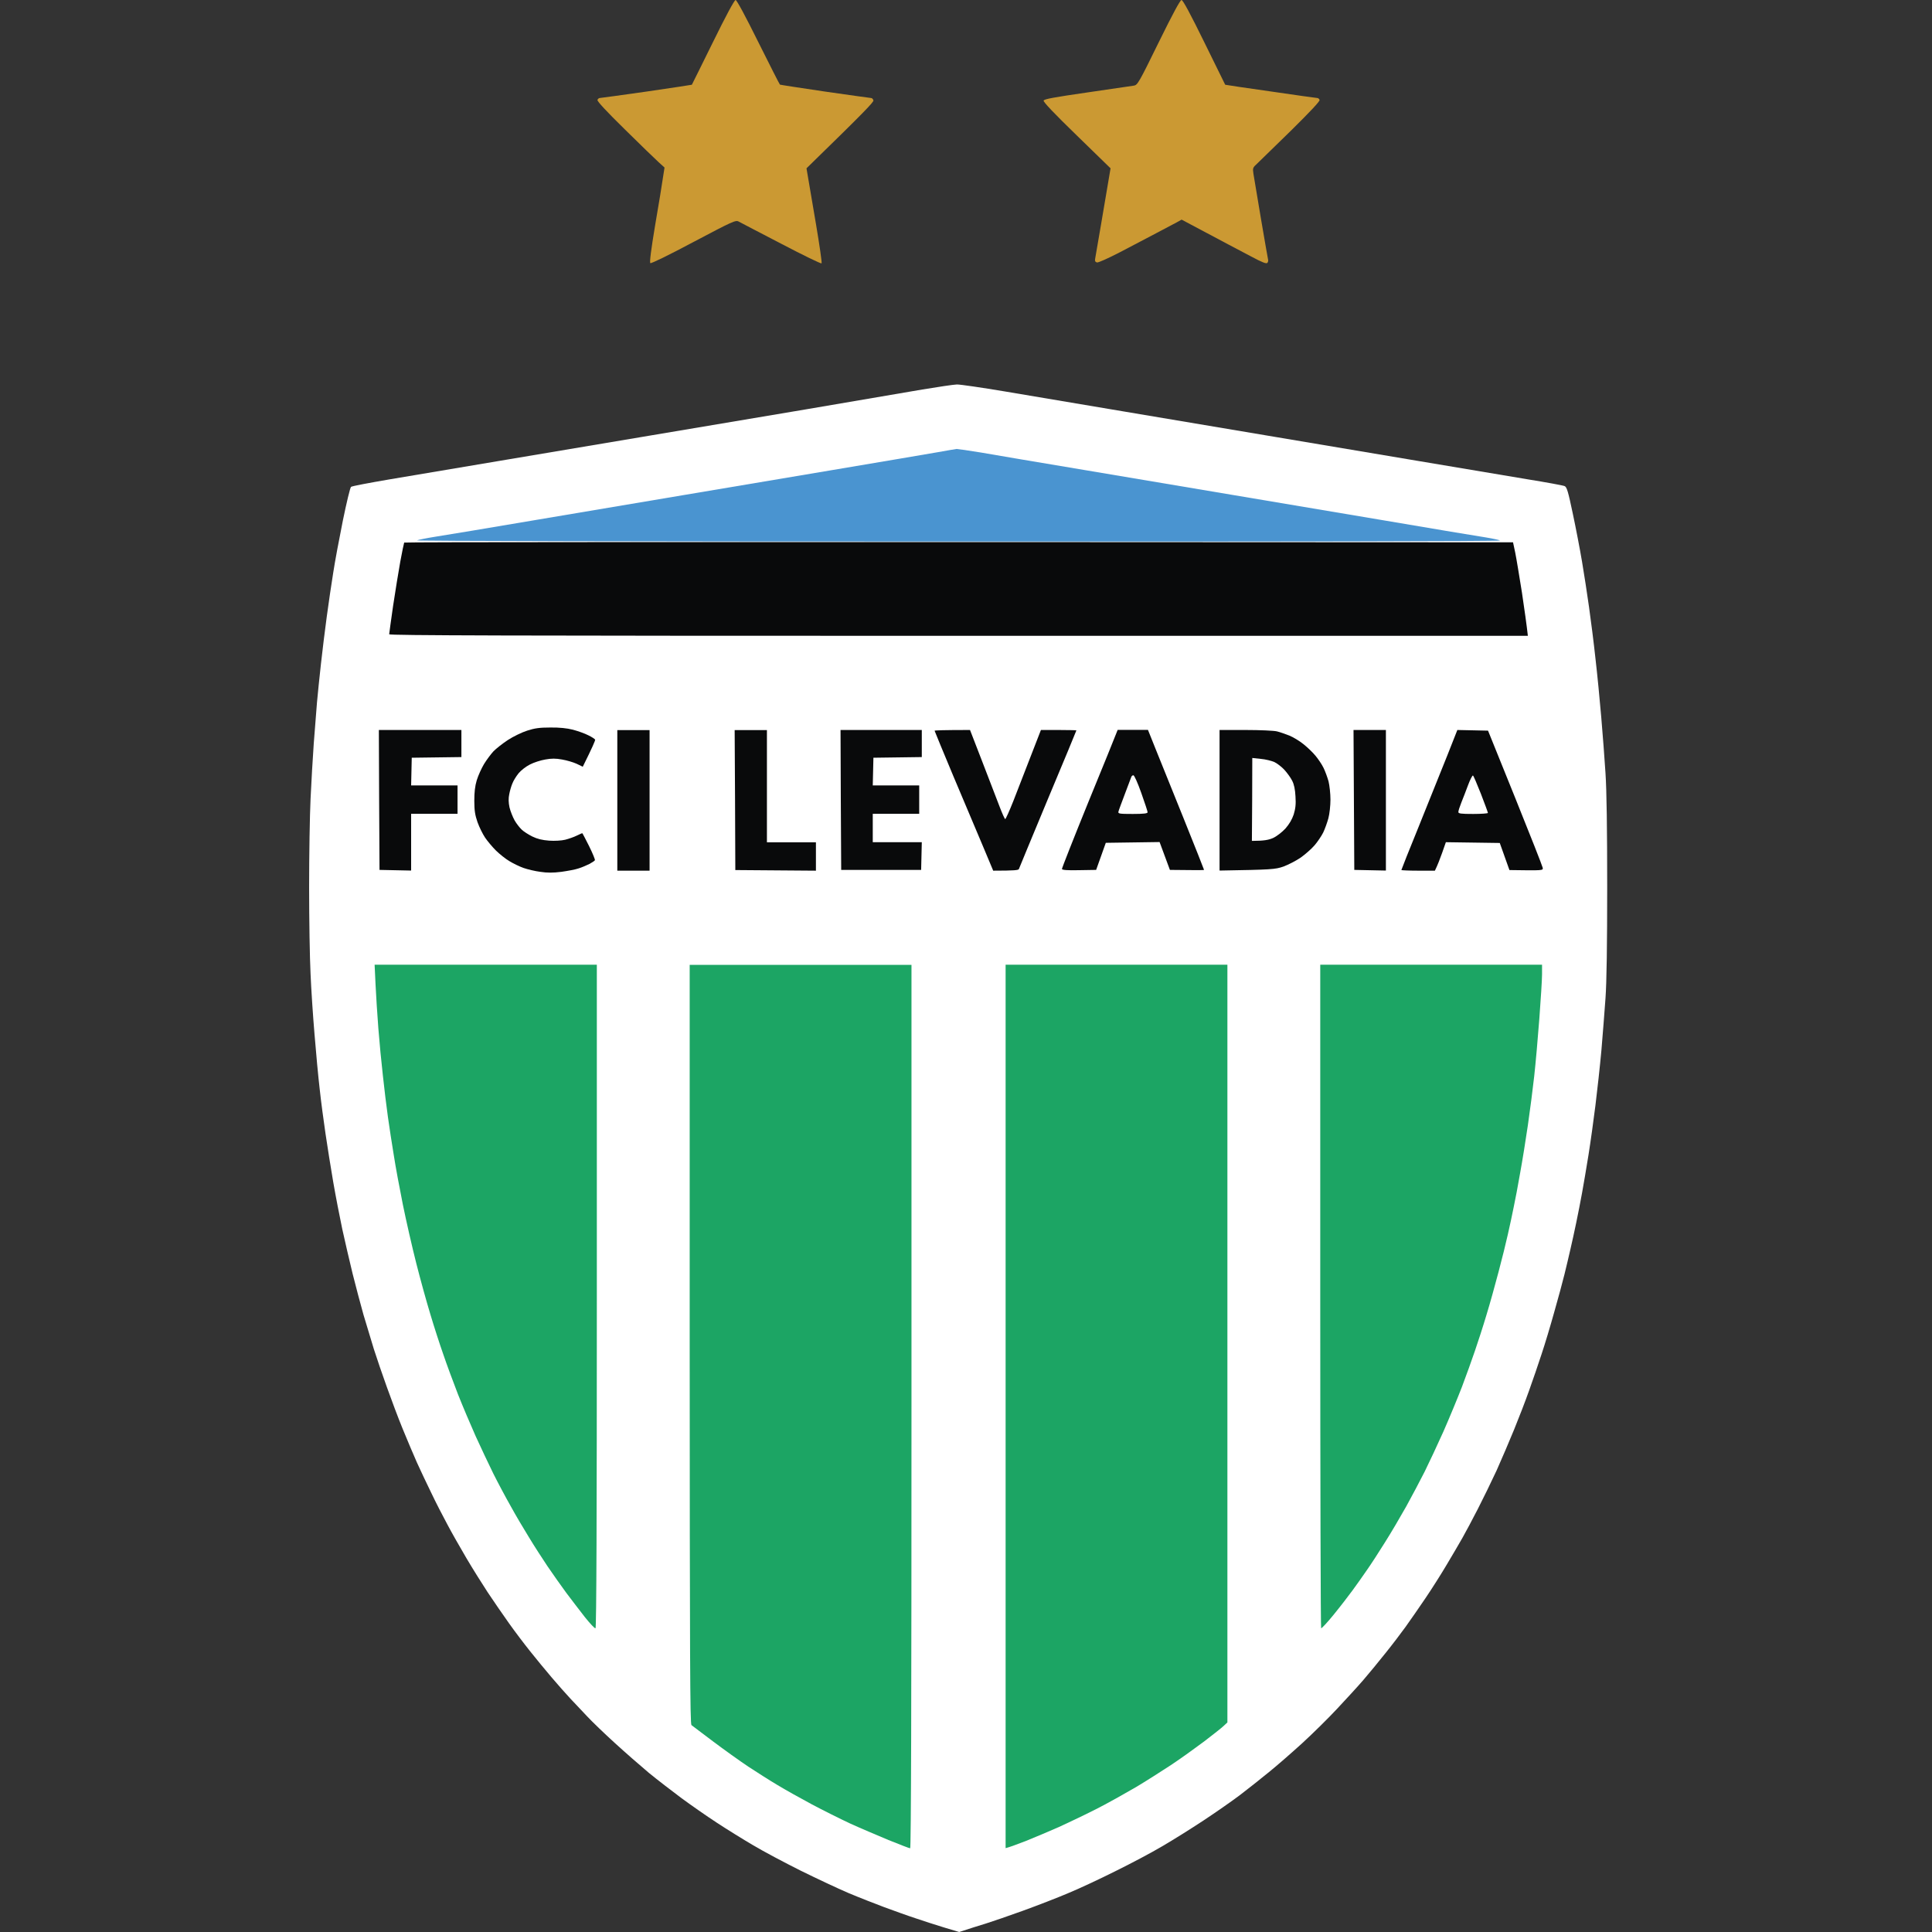 <?xml version="1.0" encoding="UTF-8"?>
<svg xmlns="http://www.w3.org/2000/svg" width="50" height="50" viewBox="0 0 50 50" fill="none">
  <rect x="0" y="0" width="50" height="50" fill="#333333" stroke="none"/>
  <path d="M20.835 10.598C22.1 10.384 23.469 10.15 23.872 10.08C24.276 10.013 24.677 9.953 24.767 9.95C24.854 9.95 25.408 10.03 26.002 10.13C26.592 10.23 27.977 10.464 29.079 10.648C30.18 10.831 31.832 11.111 32.75 11.265C33.667 11.419 35.366 11.706 36.521 11.899C37.676 12.093 39.027 12.32 39.525 12.403C40.022 12.483 40.456 12.563 40.492 12.58C40.549 12.604 40.583 12.717 40.703 13.288C40.783 13.662 40.89 14.222 40.943 14.536C40.996 14.85 41.077 15.374 41.123 15.704C41.17 16.035 41.247 16.636 41.29 17.039C41.337 17.443 41.404 18.128 41.44 18.558C41.477 18.989 41.527 19.643 41.55 20.01C41.58 20.447 41.594 21.459 41.594 22.947C41.594 24.453 41.58 25.424 41.55 25.834C41.527 26.175 41.477 26.782 41.444 27.186C41.407 27.59 41.337 28.228 41.29 28.605C41.243 28.982 41.163 29.559 41.11 29.89C41.056 30.22 40.983 30.664 40.943 30.875C40.906 31.085 40.836 31.432 40.793 31.642C40.749 31.852 40.683 32.16 40.643 32.327C40.606 32.493 40.536 32.784 40.489 32.977C40.442 33.171 40.322 33.611 40.222 33.962C40.125 34.312 39.978 34.8 39.895 35.047C39.815 35.294 39.671 35.714 39.575 35.981C39.481 36.248 39.304 36.706 39.184 36.999C39.064 37.293 38.861 37.767 38.734 38.051C38.603 38.334 38.383 38.785 38.246 39.052C38.11 39.319 37.929 39.656 37.846 39.803C37.763 39.95 37.582 40.257 37.445 40.487C37.309 40.718 37.062 41.108 36.895 41.355C36.728 41.602 36.494 41.939 36.374 42.106C36.254 42.273 36.02 42.58 35.85 42.79C35.683 43.001 35.43 43.308 35.286 43.475C35.143 43.642 34.836 43.975 34.605 44.222C34.375 44.469 33.968 44.87 33.701 45.114C33.434 45.357 33.044 45.698 32.833 45.868C32.623 46.041 32.282 46.308 32.082 46.462C31.882 46.612 31.462 46.906 31.148 47.113C30.834 47.32 30.357 47.62 30.08 47.78C29.806 47.944 29.256 48.234 28.862 48.428C28.468 48.625 27.921 48.882 27.644 48.995C27.37 49.112 26.843 49.316 26.476 49.449C26.108 49.583 25.675 49.73 25.508 49.783C25.341 49.833 25.121 49.903 24.824 50L24.433 49.883C24.216 49.816 23.882 49.71 23.689 49.643C23.495 49.58 23.135 49.449 22.888 49.359C22.641 49.266 22.22 49.102 21.953 48.989C21.686 48.875 21.133 48.615 20.719 48.411C20.305 48.204 19.758 47.914 19.5 47.76C19.244 47.61 18.816 47.346 18.549 47.17C18.282 46.996 17.872 46.709 17.632 46.532C17.395 46.355 17.017 46.065 16.797 45.885C16.577 45.701 16.18 45.354 15.913 45.11C15.646 44.867 15.322 44.556 15.195 44.419C15.069 44.286 14.872 44.075 14.761 43.959C14.648 43.839 14.431 43.592 14.274 43.408C14.117 43.224 13.87 42.924 13.724 42.74C13.577 42.557 13.326 42.226 13.17 42.006C13.013 41.786 12.766 41.425 12.619 41.205C12.475 40.985 12.225 40.587 12.068 40.32C11.911 40.053 11.688 39.663 11.578 39.453C11.464 39.242 11.274 38.875 11.161 38.635C11.044 38.395 10.877 38.044 10.79 37.85C10.703 37.657 10.54 37.266 10.423 36.983C10.306 36.699 10.123 36.208 10.012 35.898C9.899 35.587 9.749 35.144 9.675 34.913C9.605 34.683 9.485 34.286 9.408 34.029C9.335 33.772 9.208 33.291 9.125 32.961C9.045 32.63 8.924 32.113 8.858 31.809C8.794 31.505 8.687 30.958 8.624 30.591C8.561 30.224 8.471 29.66 8.424 29.339C8.377 29.019 8.307 28.501 8.274 28.188C8.237 27.874 8.177 27.236 8.14 26.769C8.1 26.302 8.053 25.594 8.037 25.2C8.017 24.806 8 23.798 8 22.964C8 22.13 8.017 21.098 8.037 20.678C8.057 20.257 8.093 19.61 8.12 19.242C8.147 18.875 8.187 18.395 8.204 18.174C8.224 17.954 8.27 17.503 8.307 17.173C8.344 16.843 8.41 16.295 8.457 15.955C8.504 15.614 8.577 15.104 8.624 14.82C8.667 14.536 8.781 13.929 8.874 13.468C8.968 13.011 9.061 12.62 9.085 12.6C9.108 12.58 9.552 12.497 10.076 12.407C10.597 12.32 11.865 12.106 12.893 11.933C13.921 11.762 15.609 11.475 16.647 11.302C17.685 11.128 19.571 10.811 20.835 10.598Z" fill="white"></path>
  <path d="M17.905 2.193C17.909 2.19 18.152 1.696 18.449 1.095C18.783 0.414 19.006 0 19.037 0C19.067 0 19.29 0.414 19.624 1.088C19.924 1.689 20.174 2.183 20.185 2.19C20.195 2.196 20.718 2.276 21.353 2.37C21.987 2.46 22.524 2.537 22.547 2.537C22.567 2.537 22.594 2.563 22.604 2.597C22.617 2.637 22.39 2.877 20.872 4.356L20.909 4.573C20.929 4.693 21.022 5.24 21.116 5.791C21.209 6.342 21.276 6.802 21.262 6.816C21.246 6.829 20.779 6.602 20.218 6.308C19.657 6.018 19.163 5.758 19.117 5.734C19.04 5.691 18.966 5.724 17.948 6.262C17.304 6.605 16.851 6.826 16.831 6.809C16.807 6.789 16.851 6.455 16.954 5.834C17.044 5.314 17.134 4.766 17.198 4.336L17.047 4.199C16.964 4.125 16.57 3.742 16.173 3.351C15.696 2.884 15.452 2.62 15.462 2.587C15.472 2.56 15.499 2.537 15.519 2.537C15.542 2.537 16.09 2.46 16.73 2.37C17.375 2.276 17.902 2.196 17.905 2.193Z" fill="#CB9933"></path>
  <path d="M29.346 2.216C29.439 2.2 29.476 2.14 29.986 1.098C30.35 0.357 30.544 0 30.577 0C30.614 0 30.804 0.354 31.168 1.095C31.462 1.696 31.705 2.19 31.708 2.193C31.712 2.196 32.242 2.276 32.883 2.366C33.527 2.46 34.071 2.537 34.095 2.537C34.115 2.537 34.141 2.56 34.151 2.587C34.161 2.62 33.904 2.894 33.41 3.381C32.99 3.792 32.596 4.176 32.533 4.236C32.423 4.336 32.416 4.349 32.439 4.499C32.453 4.586 32.539 5.107 32.633 5.658C32.726 6.208 32.81 6.682 32.816 6.709C32.826 6.736 32.82 6.779 32.8 6.802C32.773 6.832 32.676 6.796 32.376 6.636C32.159 6.522 31.665 6.262 30.58 5.684L30.447 5.758C30.373 5.798 30.14 5.921 29.93 6.031L29.929 6.032C29.719 6.142 29.299 6.362 28.995 6.522C28.671 6.689 28.421 6.802 28.388 6.792C28.341 6.779 28.331 6.752 28.344 6.686C28.354 6.632 28.421 6.238 28.495 5.808C28.568 5.377 28.655 4.873 28.741 4.356L27.867 3.505C27.286 2.941 26.996 2.637 27.009 2.603C27.023 2.563 27.283 2.517 28.137 2.393C28.745 2.303 29.292 2.223 29.346 2.216Z" fill="#CB9933"></path>
  <path d="M10.359 14.536C10.406 14.279 10.453 14.059 10.46 14.042C10.47 14.029 16.931 14.022 39.157 14.035L39.214 14.302C39.244 14.449 39.321 14.916 39.388 15.337C39.451 15.758 39.511 16.185 39.541 16.455H24.807C13.043 16.455 10.072 16.445 10.072 16.415C10.072 16.392 10.119 16.065 10.172 15.688C10.229 15.31 10.313 14.793 10.359 14.536Z" fill="#090A0B"></path>
  <path d="M13.143 19.152C13.28 19.062 13.507 18.952 13.643 18.909C13.84 18.845 13.967 18.828 14.244 18.828C14.474 18.825 14.675 18.845 14.828 18.885C14.955 18.919 15.135 18.982 15.225 19.029C15.315 19.072 15.396 19.125 15.402 19.142C15.409 19.159 15.339 19.326 15.082 19.843L14.922 19.766C14.835 19.726 14.665 19.676 14.544 19.656C14.384 19.626 14.271 19.626 14.111 19.656C13.991 19.676 13.814 19.733 13.713 19.786C13.613 19.836 13.483 19.937 13.423 20.01C13.363 20.083 13.29 20.2 13.263 20.27C13.233 20.337 13.196 20.464 13.18 20.551C13.156 20.664 13.159 20.768 13.186 20.895C13.21 20.995 13.27 21.145 13.316 21.228C13.363 21.312 13.447 21.419 13.5 21.469C13.55 21.519 13.677 21.599 13.777 21.649C13.907 21.712 14.03 21.742 14.211 21.756C14.358 21.766 14.531 21.756 14.628 21.732C14.718 21.709 14.855 21.662 14.928 21.625C15.002 21.589 15.065 21.562 15.068 21.562C15.075 21.562 15.152 21.712 15.245 21.896C15.335 22.079 15.405 22.246 15.396 22.263C15.386 22.28 15.322 22.323 15.252 22.36C15.185 22.393 15.062 22.447 14.978 22.473C14.895 22.503 14.691 22.54 14.528 22.563C14.314 22.59 14.157 22.59 13.984 22.563C13.854 22.547 13.657 22.5 13.55 22.463C13.447 22.427 13.28 22.346 13.183 22.286C13.086 22.23 12.929 22.103 12.836 22.013C12.742 21.919 12.616 21.769 12.555 21.679C12.492 21.585 12.405 21.409 12.358 21.278C12.295 21.095 12.275 20.978 12.275 20.728C12.275 20.504 12.292 20.347 12.338 20.194C12.375 20.073 12.459 19.887 12.525 19.776C12.592 19.666 12.702 19.519 12.769 19.446C12.836 19.376 13.006 19.242 13.143 19.152Z" fill="#090A0B"></path>
  <path d="M9.822 22.513L9.812 20.704L9.805 18.892H11.941V19.593L10.656 19.61L10.64 20.327H11.841V21.061H10.64V22.53L9.822 22.513Z" fill="#090A0B"></path>
  <path d="M15.976 22.533V20.714V18.895H16.811V22.533H15.976Z" fill="#090A0B"></path>
  <path d="M19.03 22.517L19.023 20.704L19.013 18.895H19.848V21.799H21.116V22.533L19.03 22.517Z" fill="#090A0B"></path>
  <path d="M21.77 22.513L21.76 20.704L21.753 18.892H23.856V19.593L22.604 19.61L22.587 20.327H23.789V21.061H22.587V21.796H23.856L23.839 22.513H21.77Z" fill="#090A0B"></path>
  <path d="M24.186 18.909C24.186 18.909 24.186 18.91 24.187 18.911C24.2 18.901 24.415 18.892 25.104 18.892L25.418 19.703C25.591 20.147 25.788 20.668 25.861 20.854C25.931 21.041 26.002 21.198 26.015 21.198C26.028 21.198 26.125 20.985 26.229 20.721C26.332 20.461 26.532 19.94 26.939 18.892H27.4C27.65 18.892 27.857 18.898 27.857 18.902C27.86 18.905 27.527 19.706 27.12 20.677C26.716 21.652 26.375 22.467 26.369 22.49C26.359 22.52 26.262 22.533 25.704 22.533L25.434 21.889C25.284 21.535 24.94 20.724 24.673 20.087C24.415 19.469 24.2 18.951 24.187 18.911C24.186 18.911 24.186 18.912 24.186 18.912V18.909Z" fill="#090A0B"></path>
  <path d="M28.164 20.764C28.545 19.833 28.872 19.032 28.888 18.982L28.925 18.889H29.709L29.9 19.366C30.006 19.626 30.334 20.437 30.627 21.168C30.921 21.899 31.161 22.503 31.161 22.513C31.161 22.52 30.964 22.523 30.277 22.513L30.01 21.792L28.618 21.812L28.368 22.513L27.931 22.52C27.623 22.527 27.49 22.517 27.483 22.49C27.48 22.47 27.787 21.692 28.164 20.764Z" fill="#090A0B"></path>
  <path d="M31.562 22.53V20.711V18.892H32.236C32.609 18.892 32.973 18.909 33.047 18.928C33.12 18.945 33.26 18.995 33.364 19.035C33.464 19.075 33.631 19.175 33.734 19.259C33.838 19.342 33.978 19.476 34.045 19.559C34.115 19.643 34.208 19.78 34.252 19.87C34.295 19.957 34.352 20.113 34.382 20.22C34.408 20.324 34.432 20.537 34.432 20.694C34.432 20.851 34.408 21.068 34.378 21.178C34.348 21.288 34.288 21.455 34.245 21.545C34.198 21.639 34.098 21.786 34.021 21.876C33.944 21.966 33.781 22.11 33.664 22.193C33.544 22.276 33.34 22.38 33.214 22.427C33 22.5 32.917 22.507 31.562 22.53Z" fill="#090A0B"></path>
  <path d="M35.049 22.513L35.039 20.704L35.029 18.892H35.867V22.53L35.049 22.513Z" fill="#090A0B"></path>
  <path d="M36.773 21.25C37.024 20.628 37.328 19.874 37.462 19.536L37.716 18.892L38.51 18.909L39.211 20.644C39.598 21.602 39.918 22.416 39.925 22.457C39.938 22.53 39.938 22.53 39.064 22.517L38.814 21.816L37.419 21.796L37.322 22.073C37.269 22.223 37.205 22.39 37.135 22.533H36.701C36.464 22.533 36.267 22.523 36.267 22.517C36.267 22.507 36.477 21.976 36.738 21.338L36.773 21.25Z" fill="#090A0B"></path>
  <path d="M9.792 26.619C9.765 26.272 9.732 25.754 9.719 25.477L9.695 24.967H15.446V33.545C15.446 39.229 15.436 42.129 15.412 42.139C15.392 42.15 15.269 42.016 15.135 41.849C15.002 41.679 14.785 41.395 14.655 41.222C14.528 41.048 14.307 40.738 14.171 40.537C14.037 40.337 13.817 39.997 13.69 39.786C13.56 39.576 13.346 39.216 13.22 38.985C13.089 38.755 12.886 38.374 12.766 38.134C12.649 37.894 12.442 37.46 12.309 37.166C12.178 36.872 11.971 36.385 11.851 36.081C11.734 35.778 11.561 35.314 11.471 35.047C11.377 34.78 11.227 34.316 11.137 34.012C11.044 33.708 10.88 33.117 10.773 32.694C10.666 32.273 10.51 31.589 10.426 31.175C10.343 30.761 10.236 30.19 10.193 29.907C10.146 29.623 10.076 29.172 10.039 28.905C10.002 28.638 9.942 28.157 9.909 27.837C9.872 27.517 9.819 26.969 9.792 26.619Z" fill="#1CA564"></path>
  <path d="M17.895 44.646C17.858 44.616 17.852 42.92 17.849 34.79V24.97H23.589V36.402C23.589 43.999 23.579 47.834 23.555 47.834C23.535 47.834 23.285 47.737 22.995 47.62C22.708 47.5 22.26 47.31 22.003 47.193C21.747 47.073 21.296 46.849 21.002 46.692C20.709 46.535 20.311 46.312 20.118 46.195C19.924 46.081 19.587 45.864 19.367 45.721C19.147 45.574 18.736 45.28 18.453 45.067C18.172 44.853 17.919 44.663 17.895 44.646Z" fill="#1CA564"></path>
  <path d="M26.025 47.83V36.398V24.967H31.765V44.576L31.672 44.663C31.622 44.713 31.391 44.893 31.165 45.067C30.934 45.24 30.544 45.521 30.297 45.684C30.047 45.848 29.643 46.105 29.396 46.252C29.145 46.398 28.712 46.642 28.428 46.789C28.141 46.936 27.69 47.153 27.427 47.273C27.16 47.39 26.769 47.557 26.559 47.64C26.345 47.724 26.138 47.8 26.025 47.83Z" fill="#1CA564"></path>
  <path d="M34.191 42.139C34.178 42.129 34.168 38.261 34.168 33.545V24.967H39.908V25.217C39.908 25.354 39.875 25.868 39.838 26.362C39.801 26.852 39.742 27.523 39.705 27.854C39.668 28.184 39.595 28.755 39.541 29.122C39.488 29.489 39.398 30.047 39.341 30.357C39.288 30.671 39.211 31.068 39.174 31.242C39.141 31.415 39.071 31.732 39.024 31.942C38.977 32.153 38.87 32.59 38.784 32.91C38.7 33.231 38.56 33.735 38.47 34.029C38.383 34.322 38.246 34.743 38.17 34.963C38.096 35.184 37.943 35.604 37.833 35.898C37.719 36.191 37.505 36.709 37.355 37.049C37.202 37.39 36.985 37.854 36.871 38.084C36.755 38.314 36.541 38.718 36.394 38.985C36.244 39.252 35.997 39.673 35.84 39.92C35.687 40.167 35.476 40.491 35.373 40.637C35.273 40.784 35.106 41.018 35.006 41.155C34.906 41.292 34.689 41.575 34.522 41.779C34.355 41.986 34.205 42.146 34.191 42.139Z" fill="#1CA564"></path>
  <path d="M21.553 12.163C22.811 11.953 24.036 11.742 24.273 11.702C24.51 11.659 24.73 11.622 24.757 11.619C24.784 11.619 25.07 11.659 25.391 11.712C25.711 11.769 26.959 11.979 28.161 12.18C29.362 12.383 31.068 12.67 31.949 12.817C32.83 12.964 34.579 13.261 35.837 13.471C37.095 13.685 38.273 13.882 38.457 13.909C38.64 13.939 38.807 13.975 38.824 13.989C38.844 14.009 33.017 14.019 24.79 14.015C16.53 14.015 10.75 14.002 10.79 13.985C10.827 13.969 11.044 13.925 11.274 13.889C11.504 13.855 12.676 13.658 13.877 13.455C15.079 13.251 16.784 12.964 17.665 12.817C18.546 12.67 20.295 12.373 21.553 12.163Z" fill="#4A94D0"></path>
  <path d="M32.399 21.762L32.406 20.691L32.409 19.616L32.63 19.64C32.75 19.65 32.91 19.69 32.983 19.723C33.057 19.76 33.174 19.85 33.24 19.923C33.31 20 33.401 20.124 33.441 20.204C33.491 20.3 33.517 20.427 33.527 20.611C33.541 20.814 33.527 20.925 33.481 21.078C33.437 21.208 33.367 21.328 33.267 21.442C33.184 21.532 33.044 21.642 32.95 21.686C32.837 21.736 32.72 21.762 32.399 21.762Z" fill="white"></path>
  <path d="M29.112 20.547C29.195 20.327 29.272 20.127 29.279 20.104C29.289 20.08 29.312 20.064 29.332 20.064C29.356 20.064 29.446 20.267 29.536 20.521C29.626 20.774 29.7 20.998 29.7 21.021C29.7 21.052 29.599 21.065 29.316 21.065C28.965 21.065 28.932 21.058 28.945 21.005C28.952 20.971 29.029 20.768 29.112 20.547Z" fill="white"></path>
  <path d="M37.819 20.771C37.863 20.664 37.939 20.464 37.993 20.32C38.046 20.177 38.103 20.067 38.12 20.07C38.133 20.073 38.226 20.29 38.327 20.547C38.427 20.805 38.507 21.025 38.507 21.038C38.51 21.052 38.337 21.065 38.126 21.065C37.806 21.065 37.742 21.055 37.742 21.015C37.742 20.985 37.776 20.878 37.819 20.771Z" fill="white"></path>
</svg>
